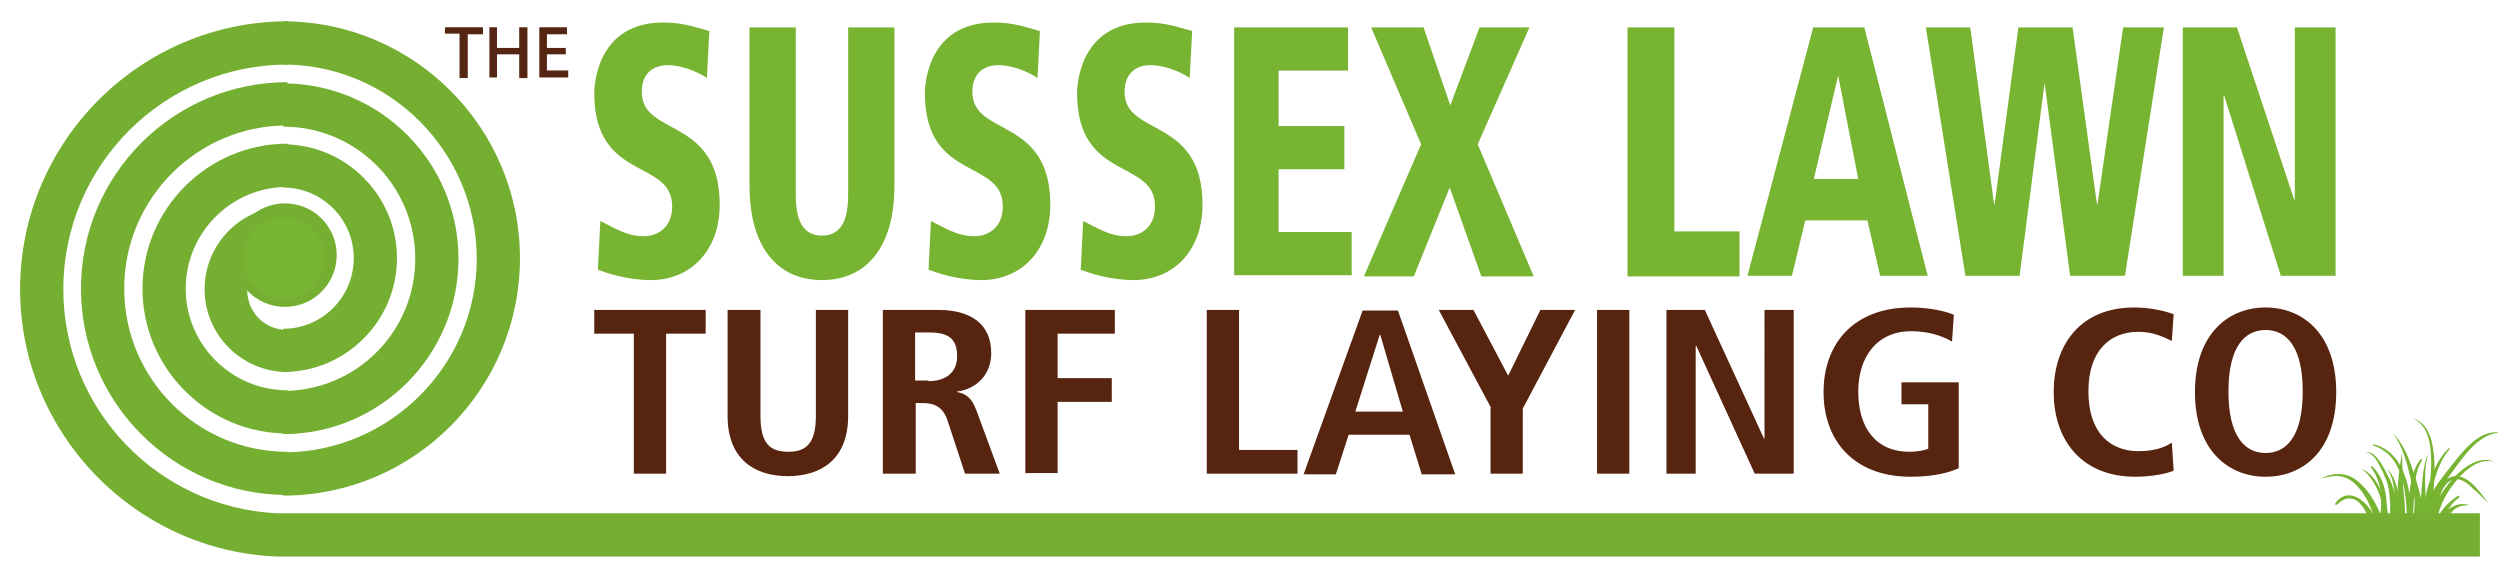 <svg xmlns="http://www.w3.org/2000/svg" viewBox="0 0 410.6 95.3" xml:space="preserve"><style>.st0{fill:#76b431}.st1{fill:#74af32}</style><g id="Layer_1"><path class="st0" d="M409.8 75.9c-2.9-1.4-6 1.5-7.7 3.6-.9 1.2-1.8 2.5-2.4 3.8-.3.8-1 3 .2 3.4.2.1.5 0 .5-.3.1-.4-.1-.8 0-1.3 0-.6.2-1.2.4-1.7.4-1.2 1.1-2.4 1.8-3.4 1.5-2.1 4.3-5.1 7.2-4.1 0 .1.1 0 0 0"/><path class="st0" d="M408.7 82.7c-1.3-1.8-3.8-5.6-6.5-4.2-1.6.8-2.3 2.9-2.7 4.5-.1.7-1 5.1.9 4 .6-.3.1-1.2-.5-1-.1 0-.1.1-.2.1h.6c-.1 0-.1-.1-.2-.1.1.2.2.3.3.5 0-1.5-.1-3 .2-4.5.3-1.3 1.1-3.1 2.6-3.3 1.2-.1 2.2.8 3 1.6 1 .8 1.7 1.6 2.5 2.4 0 .1.1.1 0 0"/><path class="st0" d="M403.8 81.4c-2 1.1-3.8 3.4-4.2 5.7-.1.5.6.9.9.4.6-.9.8-2.1 1.2-3 .5-1.1 1.2-2.1 2.2-2.8.1-.2 0-.4-.1-.3"/><path class="st0" d="M402.2 73.6c-1.7 1.6-2.7 4-3.4 6.2-.5 1.8-1.2 5.2.5 6.6.2.2.6 0 .5-.3-.3-1-.6-1.9-.6-2.9 0-1.2.2-2.3.4-3.4.5-2.1 1.3-4.4 2.7-6 .1-.1 0-.3-.1-.2"/><path class="st0" d="M410.2 71c-3.4-.2-6 3.5-7.9 5.9-2 2.5-5 6.2-3.7 9.7.2.6 1.2.4 1-.3-.9-3.2 1.5-6.5 3.3-9 1.8-2.4 4.1-5.9 7.4-6.2-.1 0 0-.1-.1-.1"/><path class="st0" d="M396.4 68.8c2.7 1.2 2.9 4.9 2.9 7.4 0 3.4-1 6.8-.8 10.2 0 .6.9.6.9 0 0-3.7.6-7.4.4-11.1-.2-2.4-.7-5.6-3.3-6.5-.1-.1-.2 0-.1 0m-6.6 4.4c2.7.8 4.1 3.1 4.8 5.7q.45 1.95.6 3.9c0 .6.1 1.2.1 1.8 0 .5-.1 1.1.1 1.6.1.2.5.2.6 0 .2-.5.1-1.2.1-1.8 0-.7-.1-1.4-.2-2.1-.2-1.4-.4-2.8-.9-4.1-.9-2.5-2.5-4.6-5.1-5.2-.2-.1-.2.2-.1.2m-8.7 5.4c1-.2 2-.5 3-.4 1.3.1 2.3.8 3.1 1.7 1.9 2 2.5 4.5 3.5 7 .2.6 1.2.4 1-.3-.8-2.8-2.2-5.7-4.5-7.6-1.8-1.5-4-1.4-6.1-.4-.1-.1-.1 0 0 0"/><path class="st0" d="M389.4 76.7c1.2 1.7 1.7 3.5 1.7 5.6 0 .9-.1 1.7-.2 2.6 0 .8-.3 1.9.2 2.5.2.3.6.2.8 0 .4-.7.2-1.9.2-2.7 0-1-.1-2-.2-3-.2-1.9-.9-3.8-2.3-5.1-.1-.1-.3 0-.2.1m2.6.2c1 1.4 1.3 3.2 1.3 4.9 0 .8 0 1.6-.1 2.4 0 .7-.2 1.5.1 2.2.2.4.6.4.8 0 .3-.7 0-1.7 0-2.5-.1-.9-.1-1.9-.2-2.8-.3-1.5-.7-3-1.9-4.2.1-.1 0 0 0 0m5.5-1.4c-1.4 1.8-1.6 4.2-1.9 6.3-.1 1-.2 2.1-.4 3.1-.1.8-.3 1.9.5 2.5.3.2.9 0 .7-.4-.3-.8-.2-1.6-.1-2.5s.1-1.8.2-2.7c.1-2.1.1-4.4 1.3-6.2.1-.1-.2-.3-.3-.1"/><path class="st0" d="M393 71.2c1.6 2 2.3 4.8 2.9 7.3.3 1.2.5 2.4.8 3.7.2.8.3 1.7.3 2.5.1.8-.1 1.6.2 2.4.1.3.5.4.7.1.6-1.2.1-3.2-.1-4.6-.3-1.4-.7-2.8-1.1-4.2-.9-2.6-1.7-5.3-3.7-7.2.1-.1 0 0 0 0"/><path class="st0" d="M398.6 74.9c-.5 1.5-.7 3.1-.8 4.6-.1.8-.1 1.7-.2 2.5-.1 1.3-.4 2.7-.3 4 0 .8 1.2.7 1.2 0 .2-3.7-.7-7.5.2-11.1 0 0-.1-.1-.1 0m-4.1-.5c-.4 2.3-.7 4.8-.8 7.2-.1 1.8-.7 4.1.4 5.7.4.5 1.4.2 1.1-.5-.2-.9-.2-1.8-.2-2.8s-.1-1.9-.2-2.8c-.2-2.3-.2-4.5-.3-6.8.1 0 0 0 0 0"/><path class="st0" d="M388.4 74.5c1.5-.9 3.1 3.4 3.5 4.3.4 1 .5 2 .6 3 .2 1.6-.1 3.3.1 4.9.1.7 1.2.8 1.3.1.4-1.8-.1-4-.6-5.8-.3-1.2-.7-2.2-1.3-3.2-.4-.9-2.2-4.4-3.6-3.3-.1-.1-.1 0 0 0"/><path class="st0" d="M387.8 77c1.5.9 2.5 2.9 3.1 4.5.6 1.8.3 3.9 1.1 5.6.2.5 1.1.1.9-.4-.8-2-.9-4.1-1.8-6-.7-1.5-1.7-3.2-3.3-3.7q0-.15 0 0m-4 5.9c.7-.6 1.4-1.2 2.4-1 .8.1 1.4.7 1.9 1.4.9 1.3 1.1 2.8 1.1 4.3 0 .8 1.3.9 1.4.1.5-3.1-4.2-8.9-7-5.1-.2.2 0 .4.2.3m21.6 0c-2.6-.6-4.3 1.4-5.2 3.6-.3.6.7.9 1 .3.9-2 1.6-3.9 4.2-3.8zm-9.1-2.1c.4 1 .3 2.1.2 3.1s-.4 2.1-.3 3.1c.1.7 1 .7 1.1 0 .1-1.1 0-2.4 0-3.5-.1-1-.2-2-.8-2.8-.1 0-.2 0-.2.1m2.5 1.7c-.1.8-.2 1.7-.4 2.5-.2.7-.5 1.5-.4 2.3.1.5.7.5.9 0 .2-.8.1-1.7.2-2.5s.2-1.5.2-2.3c-.1-.2-.4-.2-.5 0"/><path class="st1" d="M46.5 81.4v-7.1C64 74.3 78.3 60 78.3 42.5S64.1 10.6 46.5 10.6V3.5C68 3.5 85.4 21 85.4 42.4c0 21.5-17.4 39-38.9 39"/><path class="st1" d="M46.5 71.3v-7.1c12 0 21.7-9.7 21.7-21.7s-9.7-21.7-21.7-21.7v-7.1c15.9 0 28.8 12.9 28.8 28.8S62.4 71.3 46.5 71.3"/><path class="st1" d="M46.5 61.1V54c6.4 0 11.6-5.2 11.6-11.6s-5.2-11.6-11.6-11.6v-7.1c10.3 0 18.7 8.4 18.7 18.7s-8.4 18.7-18.7 18.7"/><path class="st1" d="M407.2 91.4H45.5C22.1 90.5 3.3 71.1 3.3 47.5c0-24.2 19.7-44 44-44v7.1c-20.3 0-36.9 16.5-36.9 36.9 0 19.7 15.5 35.8 35 36.8h361.9v7.1z"/><path class="st1" d="M47.2 81.3c-18.7 0-33.9-15.2-33.9-33.9s15.2-33.9 33.9-33.9v7.1c-14.8 0-26.8 12-26.8 26.8s12 26.8 26.8 26.8z"/><path class="st1" d="M47.2 71.2c-13.1 0-23.8-10.7-23.8-23.8s10.7-23.8 23.8-23.8v7.1c-9.2 0-16.7 7.5-16.7 16.7S38 64.1 47.2 64.1z"/><path class="st1" d="M47.2 61.1c-7.5 0-13.6-6.1-13.6-13.6s6.1-13.6 13.6-13.6V41c-3.6 0-6.6 2.9-6.6 6.6s2.9 6.6 6.6 6.6z"/><path class="st1" d="M46.8 50.4c-4.7 0-8.5-3.8-8.5-8.5s3.8-8.5 8.5-8.5 8.5 3.8 8.5 8.5-3.8 8.5-8.5 8.5m0-9.9c-.8 0-1.4.6-1.4 1.4s.6 1.4 1.4 1.4 1.4-.6 1.4-1.4-.6-1.4-1.4-1.4"/><path class="st0" d="M116.1 12.8c-1.8-1.2-4.4-2.1-6.4-2.1-2.5 0-4.3 1.4-4.3 4.4 0 7.4 12.8 4 12.8 18.5 0 7.7-4.9 12.4-11.3 12.4-4 0-7.3-1.2-8.7-1.7l.4-8c2.3 1.1 4.3 2.5 7.1 2.5 2.4 0 4.7-1.5 4.7-4.9 0-7.9-12.8-4-12.8-18.6 0-1.2.4-11.6 11.3-11.6 3 0 4.8.6 7.6 1.4zm7-8.3h7.6v27.6c0 4.1 1.2 6.6 4.3 6.6s4.3-2.5 4.3-6.6V4.5h7.6v26c0 10.1-4.6 15.5-11.9 15.5s-11.9-5.4-11.9-15.5zm47.3 8.3c-1.8-1.2-4.4-2.1-6.4-2.1-2.5 0-4.3 1.4-4.3 4.4 0 7.4 12.8 4 12.8 18.5 0 7.7-4.9 12.4-11.3 12.4-4 0-7.3-1.2-8.7-1.7l.4-8c2.3 1.1 4.3 2.5 7.1 2.5 2.4 0 4.7-1.5 4.7-4.9 0-7.9-12.8-4-12.8-18.6 0-1.2.4-11.6 11.3-11.6 3 0 4.8.6 7.6 1.4zm25 0c-1.8-1.2-4.4-2.1-6.4-2.1-2.5 0-4.3 1.4-4.3 4.4 0 7.4 12.8 4 12.8 18.5 0 7.7-4.9 12.4-11.3 12.4-4 0-7.3-1.2-8.7-1.7l.4-8c2.3 1.1 4.3 2.5 7.1 2.5 2.4 0 4.7-1.5 4.7-4.9 0-7.9-12.8-4-12.8-18.6 0-1.2.4-11.6 11.3-11.6 3 0 4.8.6 7.6 1.4zm7.3-8.3h18.7v7.1H210v9.1h10.8v7.1H210v10.3h12v7.1h-19.3zm22.5 0h8.6l4.4 12.8L243 4.5h8.2l-8.5 19.2 9.2 21.7h-8.6l-5.2-14.6-5.9 14.6H224l9.4-21.7zm42.2 0h7.6V38h10.7v7.4h-18.4V4.5zm39.3 31.7h-10.2l-2.2 9.1H287l10.8-40.8h8.4l10.4 40.8h-7.8zm-4.8-23.8-4 17h7.3zm33.9 1.2-4.1 31.7h-8.9l-6.5-40.8h7.3l3.9 29h.1l3.9-29h8.9l4 29h.1l4.2-29h6.7L349 45.3h-9zm22.7-9.1h8.9l9.4 28.3h.1V4.5h6.7v40.8h-9l-9.3-29.6h-.1v29.6h-6.7z"/><path d="M104.1 54.8h-6.5v-3.9h18.3v3.9h-6.5v23h-5.3zm20.8-3.9v17.4c0 4.5 1.5 5.9 4.6 5.9 3 0 4.5-1.5 4.5-5.9V50.9h5.3v17.4c0 7.1-4.4 9.9-9.9 9.9s-9.9-2.8-9.9-9.9V50.9zm20.1 0h9.1c5.2 0 8.7 2.2 8.7 7.1 0 3.5-2.4 5.9-5.6 6.3v.1c1.1.2 2.3.6 3.2 3.1l3.8 10.3h-5.7l-2.9-8.8c-.7-2.1-2.1-2.8-4-2.8h-1.2v11.6H145zm7.5 11.7c2.8 0 4.7-1.4 4.7-4.1 0-3.1-1.7-3.9-4.7-3.9h-2.2v7.9h2.2zm15.9-11.7h14.7v3.9h-9.4v7.3h8.9V66h-8.9v11.7h-5.3zm29.8 0h5.3v23h9.6v3.9h-14.9zm33.3 20.5h-10l-2.1 6.5h-5.3l9.7-26.9h5.8l9.4 26.9h-5.5zm-1.1-3.8L226.7 55h-.1l-4 12.6zm14.5-.6-8.6-16.1h5.7l5.7 10.8 5.3-10.8h5.7l-8.6 16.2v10.7h-5.3V67zm17.4-16.1h5.3v26.9h-5.3zm11.4 0h6.3l9.7 21.1h.1V50.9h4.8v26.9h-6.4l-9.6-21h-.1v21h-4.8zm38.6 11.9h9.4v14.1c-1.5.7-4.1 1.4-7.9 1.4-9.3 0-14.3-5.9-14.3-13.9s5-13.9 14.3-13.9c3.3 0 6 .7 7.1 1.2l-.3 4.4c-1.7-1-4-1.7-6.7-1.7-5.7 0-8.7 4.3-8.7 9.9 0 6.1 3 9.9 8.4 9.9 1.2 0 2.4-.2 3.1-.5v-7.3h-4.4zM357 77.3c-1.1.5-3.7 1-6.3 1-8.8 0-13.4-6-13.4-13.9s4.5-13.9 13.2-13.9c3 0 5.4.7 6.5 1.1l-.3 4.4c-1.1-.5-2.8-1.5-5.5-1.5-4.4 0-8.2 2.8-8.2 9.8s3.8 9.8 8.2 9.8c2.6 0 4.3-.6 5.5-1.4zm15.1-26.8c6 0 11.6 4.2 11.6 13.9s-5.5 13.9-11.6 13.9c-6 0-11.6-4.2-11.6-13.9s5.6-13.9 11.6-13.9m0 23.9c3.4 0 6.1-2.7 6.1-10.1s-2.7-10.1-6.1-10.1-6.1 2.7-6.1 10.1 2.7 10.1 6.1 10.1" style="fill:#57240f"/><circle class="st0" cx="46.6" cy="42.4" r="6.7"/><path d="M75.7 5.4h-2.5v-.8h6v.9h-2.5v7.2h-1.1V5.4zm5.8-.8V8h3.9V4.6h1.1v8.1h-1.1V8.8h-3.9v3.8h-1v-8zm11.3 4.2h-3.1v2.9h3.5v.9h-4.5v-8H93v.9h-3.3V8h3.1z" style="fill:#552513;stroke:#562512;stroke-width:.25;stroke-miterlimit:10"/></g></svg>